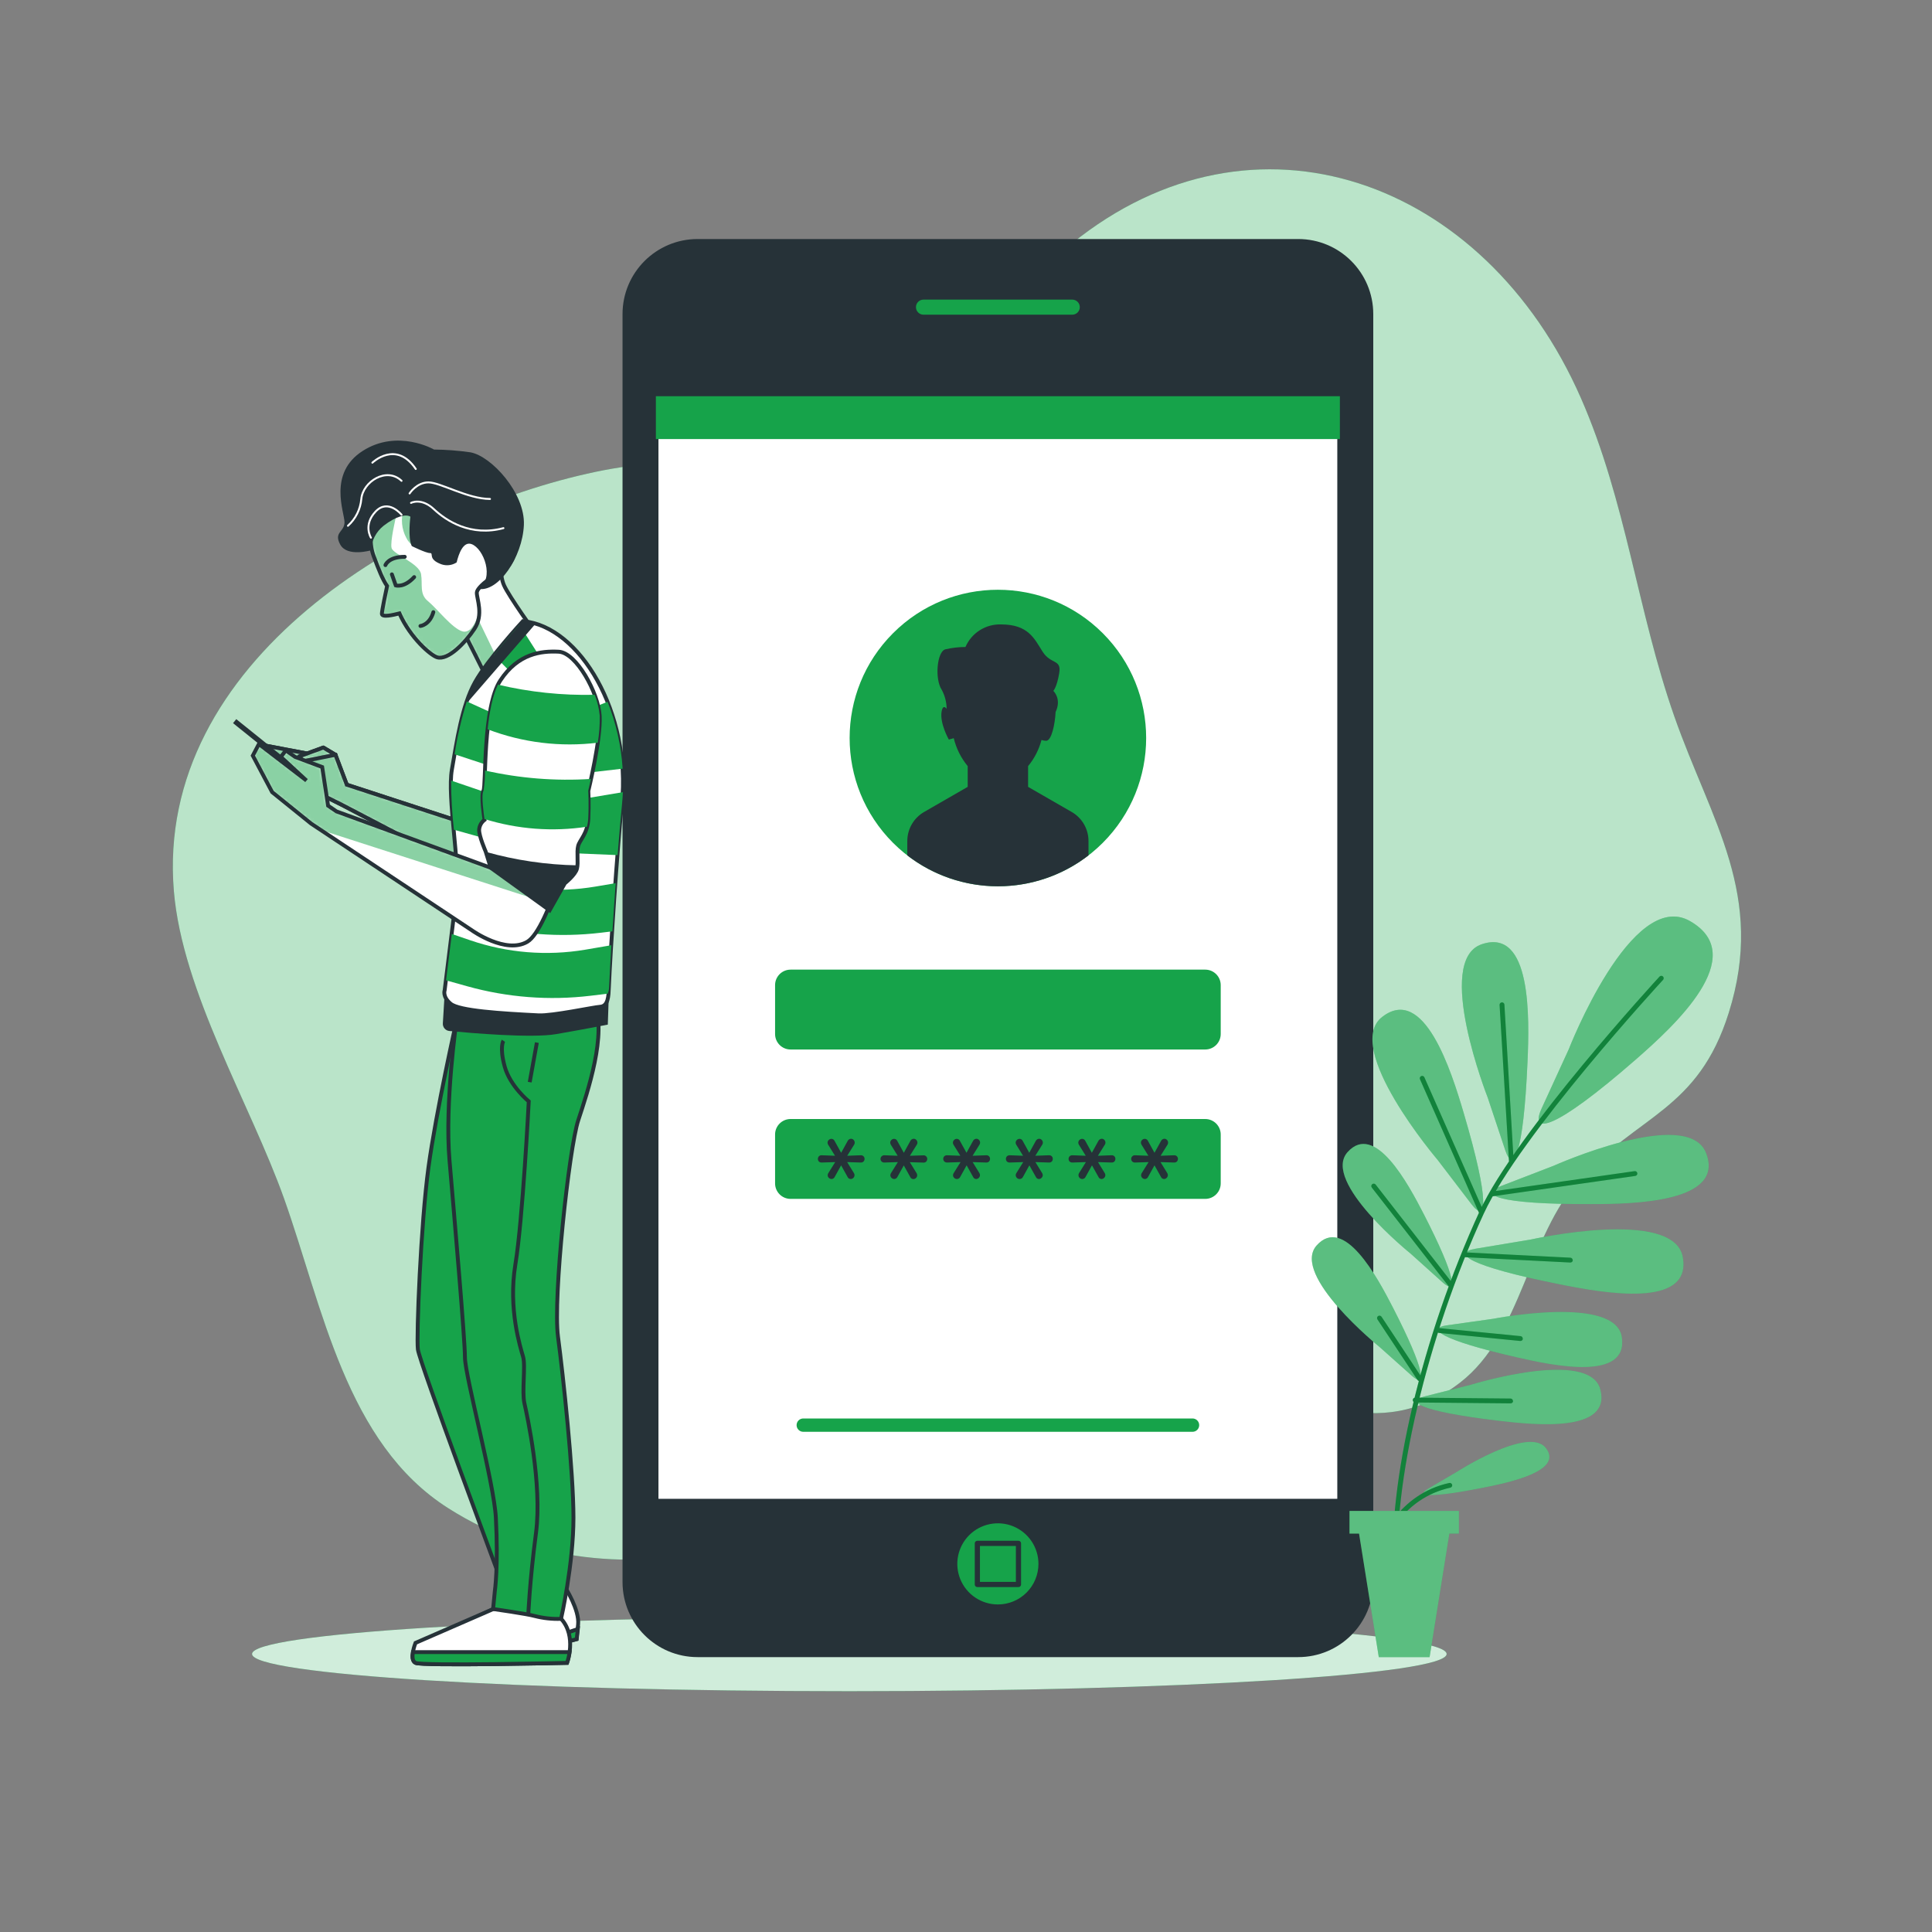 <svg width="500" height="500" viewBox="0 0 500 500" fill="none" xmlns="http://www.w3.org/2000/svg">
<rect x="0" y="0" width="500" height="500" fill="#808080" stroke="none"/>
<path d="M409.13 103C384.25 46.27 324.53 24.91 277.41 63C259.01 77.86 247.53 101.51 225 111C203.86 119.9 177.08 117.28 154.22 122.1C105.54 132.3 40 171 45 230.63C47.19 256.75 64.81 285.76 73.52 310.2C83.52 338.32 89.52 373.5 115.99 390.31C161.37 419.17 216.11 395.58 256.99 372.31C278.99 359.8 291.1 352.11 314.79 356.4C336.72 360.4 356.47 374.4 377.9 357.79C393.99 345.32 395.32 320.05 408.83 305.21C424.05 288.49 439.48 287.28 447.39 262.15C456.98 231.66 442.85 212.61 433.3 185.37C423.75 158.13 420.85 129.69 409.13 103Z" fill="#16A34A"/>
<g opacity="0.7">
<path d="M409.13 103C384.25 46.27 324.53 24.91 277.41 63C259.01 77.86 247.53 101.51 225 111C203.86 119.9 177.08 117.28 154.22 122.1C105.54 132.3 40 171 45 230.63C47.19 256.75 64.81 285.76 73.52 310.2C83.52 338.32 89.52 373.5 115.99 390.31C161.37 419.17 216.11 395.58 256.99 372.31C278.99 359.8 291.1 352.11 314.79 356.4C336.72 360.4 356.47 374.4 377.9 357.79C393.99 345.32 395.32 320.05 408.83 305.21C424.05 288.49 439.48 287.28 447.39 262.15C456.98 231.66 442.85 212.61 433.3 185.37C423.75 158.13 420.85 129.69 409.13 103Z" fill="white"/>
</g>
<path d="M219.81 437.68C305.182 437.68 374.39 433.368 374.39 428.05C374.39 422.731 305.182 418.42 219.81 418.42C134.438 418.42 65.23 422.731 65.23 428.05C65.23 433.368 134.438 437.68 219.81 437.68Z" fill="#16A34A"/>
<path opacity="0.8" d="M219.81 437.68C305.182 437.68 374.39 433.368 374.39 428.05C374.39 422.731 305.182 418.42 219.81 418.42C134.438 418.42 65.23 422.731 65.23 428.05C65.23 433.368 134.438 437.68 219.81 437.68Z" fill="white"/>
<path d="M335.97 61.86H180.54C169.809 61.86 161.11 70.559 161.11 81.29V409.43C161.11 420.161 169.809 428.86 180.54 428.86H335.97C346.701 428.86 355.4 420.161 355.4 409.43V81.29C355.4 70.559 346.701 61.86 335.97 61.86Z" fill="#263238"/>
<path d="M346.76 102.16H169.74V388.56H346.76V102.16Z" fill="white" stroke="#263238" stroke-width="1.337" stroke-miterlimit="10"/>
<path d="M285.386 218.132C300.371 203.147 300.371 178.853 285.386 163.868C270.402 148.884 246.108 148.884 231.123 163.868C216.139 178.853 216.139 203.147 231.123 218.132C246.107 233.116 270.402 233.116 285.386 218.132Z" fill="#16A34A"/>
<path d="M308.63 370.55H207.89C207.663 370.551 207.439 370.508 207.229 370.422C207.019 370.336 206.828 370.21 206.667 370.05C206.507 369.89 206.379 369.7 206.292 369.491C206.205 369.281 206.16 369.057 206.16 368.83C206.159 368.602 206.203 368.377 206.289 368.166C206.375 367.956 206.503 367.765 206.664 367.604C206.825 367.443 207.016 367.315 207.226 367.229C207.437 367.143 207.662 367.099 207.89 367.1H308.63C308.857 367.1 309.081 367.145 309.291 367.232C309.5 367.319 309.69 367.447 309.85 367.607C310.01 367.768 310.136 367.959 310.222 368.169C310.308 368.379 310.351 368.603 310.35 368.83C310.35 369.286 310.169 369.724 309.846 370.046C309.524 370.369 309.086 370.55 308.63 370.55Z" fill="#16A34A"/>
<path d="M311.91 250.94H204.6C202.385 250.94 200.59 252.735 200.59 254.95V267.6C200.59 269.815 202.385 271.61 204.6 271.61H311.91C314.125 271.61 315.92 269.815 315.92 267.6V254.95C315.92 252.735 314.125 250.94 311.91 250.94Z" fill="#16A34A"/>
<path d="M311.91 289.6H204.6C202.385 289.6 200.59 291.395 200.59 293.61V306.26C200.59 308.475 202.385 310.27 204.6 310.27H311.91C314.125 310.27 315.92 308.475 315.92 306.26V293.61C315.92 291.395 314.125 289.6 311.91 289.6Z" fill="#16A34A"/>
<path d="M277.36 210.14L266.07 203.64V198.27C267.705 196.292 268.889 193.982 269.54 191.5C269.929 191.638 270.338 191.709 270.75 191.71C272.15 191.71 273.04 187.37 273.19 184.27C274.82 180.82 272.6 178.8 272.6 178.8C272.6 178.8 273.52 177.88 274.13 174.19C274.74 170.5 271.98 172.04 269.83 168.66C267.68 165.28 266.14 161.6 259.08 161.6C257.135 161.536 255.215 162.059 253.571 163.1C251.926 164.142 250.633 165.654 249.86 167.44C248.103 167.446 246.352 167.651 244.64 168.05C242.48 168.66 241.87 175.73 243.71 178.5C244.534 180.014 244.973 181.707 244.99 183.43C244.5 182.83 243.99 182.67 243.71 184.03C243.1 187.1 245.56 191.4 245.56 191.4L246.83 191.04C247.47 193.692 248.704 196.165 250.44 198.27V203.64L239.15 210.14C237.832 210.901 236.736 211.996 235.975 213.314C235.213 214.632 234.811 216.128 234.81 217.65V221.37C241.525 226.557 249.77 229.371 258.255 229.371C266.74 229.371 274.985 226.557 281.7 221.37V217.65C281.701 216.127 281.3 214.631 280.538 213.312C279.776 211.994 278.68 210.9 277.36 210.14Z" fill="#263238"/>
<path d="M215.2 305.13C214.941 305.126 214.694 305.022 214.51 304.84C214.412 304.752 214.333 304.644 214.28 304.523C214.226 304.403 214.199 304.272 214.2 304.14C214.203 303.96 214.255 303.783 214.35 303.63L216.15 300.75L212.64 300.86C212.508 300.868 212.375 300.849 212.251 300.802C212.127 300.755 212.014 300.683 211.92 300.59C211.757 300.407 211.667 300.17 211.667 299.925C211.667 299.68 211.757 299.443 211.92 299.26C212.012 299.163 212.124 299.088 212.249 299.04C212.373 298.991 212.507 298.971 212.64 298.98L216.1 299.11L214.32 296.24C214.223 296.084 214.171 295.904 214.17 295.72C214.169 295.588 214.196 295.457 214.25 295.337C214.303 295.216 214.382 295.108 214.48 295.02C214.664 294.838 214.911 294.734 215.17 294.73C215.34 294.731 215.507 294.781 215.65 294.873C215.794 294.965 215.908 295.096 215.98 295.25L217.69 298.34L219.38 295.27C219.46 295.106 219.584 294.967 219.737 294.869C219.89 294.77 220.068 294.715 220.25 294.71C220.376 294.711 220.501 294.738 220.617 294.789C220.732 294.841 220.835 294.916 220.92 295.01C221.103 295.2 221.204 295.456 221.2 295.72C221.199 295.892 221.155 296.061 221.07 296.21L219.26 299.11L222.77 298.98C222.903 298.971 223.037 298.991 223.161 299.04C223.286 299.088 223.398 299.163 223.49 299.26C223.66 299.437 223.754 299.674 223.75 299.92C223.749 300.168 223.657 300.407 223.49 300.59C223.396 300.683 223.283 300.755 223.159 300.802C223.035 300.849 222.902 300.868 222.77 300.86L219.24 300.75L221 303.6C221.099 303.759 221.151 303.943 221.15 304.13C221.15 304.395 221.045 304.65 220.857 304.837C220.67 305.025 220.415 305.13 220.15 305.13C219.979 305.128 219.811 305.075 219.669 304.979C219.527 304.884 219.416 304.748 219.35 304.59L217.68 301.59L216.02 304.59C215.946 304.747 215.831 304.88 215.686 304.976C215.541 305.071 215.373 305.124 215.2 305.13Z" fill="#263238"/>
<path d="M231.42 305.13C231.161 305.126 230.914 305.022 230.73 304.84C230.632 304.752 230.553 304.644 230.5 304.523C230.446 304.403 230.419 304.272 230.42 304.14C230.423 303.96 230.475 303.783 230.57 303.63L232.37 300.75L228.87 300.86C228.736 300.866 228.603 300.845 228.478 300.799C228.352 300.753 228.237 300.682 228.14 300.59C228.007 300.453 227.919 300.279 227.886 300.091C227.854 299.904 227.878 299.71 227.957 299.536C228.036 299.363 228.165 299.217 228.328 299.118C228.491 299.018 228.68 298.97 228.87 298.98L232.32 299.11L230.54 296.24C230.443 296.084 230.391 295.904 230.39 295.72C230.389 295.588 230.416 295.457 230.47 295.337C230.523 295.216 230.602 295.108 230.7 295.02C230.884 294.838 231.131 294.734 231.39 294.73C231.56 294.731 231.727 294.781 231.87 294.873C232.014 294.965 232.128 295.096 232.2 295.25L233.91 298.34L235.6 295.27C235.68 295.106 235.804 294.967 235.957 294.869C236.11 294.77 236.288 294.715 236.47 294.71C236.597 294.709 236.722 294.736 236.837 294.788C236.953 294.839 237.056 294.915 237.14 295.01C237.233 295.103 237.306 295.214 237.356 295.336C237.406 295.458 237.431 295.588 237.43 295.72C237.426 295.893 237.378 296.061 237.29 296.21L235.48 299.11L239 299C239.132 298.991 239.264 299.012 239.387 299.06C239.509 299.108 239.62 299.184 239.71 299.28C239.88 299.457 239.974 299.694 239.97 299.94C239.969 300.188 239.877 300.427 239.71 300.61C239.618 300.703 239.507 300.775 239.384 300.822C239.262 300.868 239.131 300.888 239 300.88L235.46 300.77L237.22 303.62C237.319 303.779 237.371 303.963 237.37 304.15C237.37 304.415 237.265 304.67 237.077 304.857C236.89 305.045 236.635 305.15 236.37 305.15C236.199 305.148 236.031 305.095 235.889 304.999C235.747 304.904 235.636 304.768 235.57 304.61L233.9 301.61L232.24 304.61C232.164 304.763 232.047 304.892 231.902 304.984C231.758 305.076 231.591 305.126 231.42 305.13Z" fill="#263238"/>
<path d="M247.65 305.13C247.388 305.129 247.136 305.025 246.95 304.84C246.852 304.752 246.773 304.644 246.72 304.523C246.666 304.403 246.639 304.272 246.64 304.14C246.643 303.96 246.695 303.783 246.79 303.63L248.59 300.75L245.09 300.86C244.902 300.868 244.715 300.819 244.554 300.72C244.394 300.621 244.266 300.477 244.188 300.305C244.11 300.133 244.084 299.942 244.115 299.756C244.145 299.57 244.231 299.397 244.36 299.26C244.454 299.164 244.569 299.089 244.695 299.04C244.82 298.992 244.955 298.972 245.09 298.98L248.54 299.11L246.76 296.24C246.663 296.084 246.611 295.904 246.61 295.72C246.613 295.589 246.642 295.459 246.695 295.339C246.749 295.219 246.825 295.111 246.92 295.02C247.106 294.835 247.358 294.731 247.62 294.73C247.789 294.733 247.953 294.783 248.095 294.875C248.236 294.967 248.349 295.097 248.42 295.25L250.13 298.34L251.82 295.27C251.9 295.106 252.024 294.967 252.177 294.869C252.33 294.77 252.508 294.715 252.69 294.71C252.817 294.709 252.942 294.736 253.057 294.788C253.173 294.839 253.276 294.915 253.36 295.01C253.453 295.103 253.526 295.214 253.576 295.336C253.626 295.458 253.651 295.588 253.65 295.72C253.646 295.893 253.598 296.061 253.51 296.21L251.7 299.11L255.22 298.98C255.349 298.967 255.48 298.982 255.603 299.024C255.726 299.066 255.839 299.133 255.934 299.222C256.029 299.311 256.103 299.42 256.153 299.54C256.202 299.661 256.225 299.79 256.22 299.92C256.222 300.167 256.133 300.405 255.97 300.59C255.876 300.683 255.763 300.755 255.639 300.802C255.515 300.849 255.382 300.868 255.25 300.86L251.72 300.75L253.47 303.6C253.569 303.759 253.621 303.943 253.62 304.13C253.617 304.261 253.588 304.391 253.535 304.511C253.481 304.631 253.405 304.739 253.31 304.83C253.223 304.924 253.118 304.998 253.001 305.05C252.884 305.102 252.758 305.129 252.63 305.13C252.46 305.127 252.294 305.074 252.154 304.978C252.014 304.882 251.904 304.747 251.84 304.59L250.16 301.59L248.5 304.59C248.425 304.752 248.305 304.889 248.154 304.985C248.004 305.081 247.829 305.131 247.65 305.13Z" fill="#263238"/>
<path d="M263.87 305.13C263.608 305.129 263.356 305.025 263.17 304.84C262.982 304.655 262.874 304.404 262.87 304.14C262.867 303.96 262.915 303.783 263.01 303.63L264.81 300.75L261.31 300.86C261.176 300.866 261.043 300.845 260.918 300.799C260.792 300.753 260.677 300.682 260.58 300.59C260.417 300.407 260.327 300.17 260.327 299.925C260.327 299.68 260.417 299.443 260.58 299.26C260.677 299.167 260.791 299.094 260.917 299.046C261.042 298.998 261.176 298.975 261.31 298.98L264.77 299.11L263 296.24C262.903 296.084 262.851 295.904 262.85 295.72C262.853 295.589 262.882 295.459 262.935 295.339C262.989 295.219 263.065 295.111 263.16 295.02C263.346 294.835 263.598 294.731 263.86 294.73C264.03 294.731 264.197 294.781 264.34 294.873C264.484 294.965 264.598 295.096 264.67 295.25L266.37 298.34L268.06 295.27C268.14 295.106 268.264 294.967 268.417 294.869C268.57 294.77 268.748 294.715 268.93 294.71C269.057 294.709 269.182 294.736 269.297 294.788C269.413 294.839 269.516 294.915 269.6 295.01C269.693 295.103 269.766 295.214 269.816 295.336C269.866 295.458 269.891 295.588 269.89 295.72C269.886 295.893 269.838 296.061 269.75 296.21L267.94 299.11L271.46 298.98C271.589 298.967 271.72 298.982 271.843 299.024C271.966 299.066 272.079 299.133 272.174 299.222C272.269 299.311 272.343 299.42 272.393 299.54C272.442 299.661 272.465 299.79 272.46 299.92C272.462 300.167 272.373 300.405 272.21 300.59C272.116 300.683 272.003 300.755 271.879 300.802C271.755 300.849 271.622 300.868 271.49 300.86L267.96 300.75L269.71 303.6C269.809 303.759 269.861 303.943 269.86 304.13C269.861 304.262 269.834 304.393 269.78 304.513C269.727 304.634 269.648 304.742 269.55 304.83C269.463 304.924 269.358 304.998 269.241 305.05C269.124 305.102 268.998 305.129 268.87 305.13C268.7 305.127 268.534 305.074 268.394 304.978C268.254 304.882 268.144 304.747 268.08 304.59L266.4 301.59L264.74 304.59C264.664 304.755 264.541 304.895 264.386 304.991C264.231 305.086 264.052 305.135 263.87 305.13Z" fill="#263238"/>
<path d="M280.09 305.13C279.828 305.129 279.576 305.025 279.39 304.84C279.235 304.683 279.136 304.479 279.109 304.26C279.082 304.042 279.128 303.82 279.24 303.63L281.03 300.75L277.53 300.86C277.396 300.866 277.263 300.845 277.138 300.799C277.012 300.753 276.897 300.682 276.8 300.59C276.637 300.407 276.547 300.17 276.547 299.925C276.547 299.68 276.637 299.443 276.8 299.26C276.897 299.167 277.011 299.094 277.136 299.046C277.262 298.998 277.396 298.975 277.53 298.98L280.99 299.11L279.21 296.24C279.113 296.084 279.061 295.904 279.06 295.72C279.064 295.456 279.172 295.205 279.36 295.02C279.546 294.835 279.798 294.731 280.06 294.73C280.23 294.731 280.397 294.781 280.54 294.873C280.684 294.965 280.798 295.096 280.87 295.25L282.57 298.34L284.26 295.27C284.34 295.106 284.464 294.967 284.617 294.869C284.77 294.77 284.948 294.715 285.13 294.71C285.258 294.709 285.385 294.736 285.502 294.787C285.619 294.839 285.724 294.915 285.81 295.01C285.993 295.2 286.094 295.456 286.09 295.72C286.086 295.893 286.038 296.061 285.95 296.21L284.14 299.11L287.66 298.98C287.789 298.967 287.92 298.982 288.043 299.024C288.166 299.066 288.279 299.133 288.374 299.222C288.469 299.311 288.543 299.42 288.593 299.54C288.642 299.661 288.665 299.79 288.66 299.92C288.662 300.167 288.573 300.405 288.41 300.59C288.316 300.683 288.203 300.755 288.079 300.802C287.955 300.849 287.822 300.868 287.69 300.86L284.16 300.75L285.91 303.6C286.009 303.759 286.061 303.943 286.06 304.13C286.061 304.262 286.034 304.393 285.98 304.513C285.927 304.634 285.848 304.742 285.75 304.83C285.663 304.924 285.558 304.998 285.441 305.05C285.324 305.102 285.198 305.129 285.07 305.13C284.9 305.127 284.734 305.074 284.594 304.978C284.454 304.882 284.344 304.747 284.28 304.59L282.6 301.59L280.94 304.59C280.865 304.752 280.745 304.889 280.594 304.985C280.444 305.081 280.269 305.131 280.09 305.13Z" fill="#263238"/>
<path d="M296.31 305.13C296.051 305.126 295.804 305.022 295.62 304.84C295.522 304.752 295.443 304.644 295.39 304.523C295.336 304.403 295.309 304.272 295.31 304.14C295.313 303.96 295.365 303.783 295.46 303.63L297.25 300.75L293.75 300.86C293.621 300.87 293.492 300.853 293.37 300.81C293.248 300.767 293.137 300.699 293.043 300.61C292.949 300.522 292.874 300.415 292.824 300.296C292.773 300.177 292.748 300.049 292.75 299.92C292.749 299.798 292.773 299.676 292.819 299.563C292.866 299.45 292.934 299.347 293.02 299.26C293.112 299.163 293.224 299.088 293.349 299.04C293.473 298.991 293.607 298.971 293.74 298.98L297.2 299.11L295.42 296.24C295.323 296.084 295.271 295.904 295.27 295.72C295.274 295.456 295.382 295.205 295.57 295.02C295.756 294.835 296.008 294.731 296.27 294.73C296.44 294.731 296.607 294.781 296.75 294.873C296.894 294.965 297.008 295.096 297.08 295.25L298.78 298.34L300.48 295.27C300.559 295.108 300.681 294.97 300.833 294.871C300.984 294.773 301.159 294.717 301.34 294.71C301.468 294.709 301.595 294.736 301.712 294.787C301.829 294.839 301.934 294.915 302.02 295.01C302.203 295.2 302.304 295.456 302.3 295.72C302.299 295.892 302.255 296.061 302.17 296.21L300.36 299.11L303.87 298.98C304.003 298.971 304.137 298.991 304.261 299.04C304.386 299.088 304.498 299.163 304.59 299.26C304.76 299.437 304.854 299.674 304.85 299.92C304.849 300.168 304.757 300.407 304.59 300.59C304.496 300.683 304.383 300.755 304.259 300.802C304.135 300.849 304.002 300.868 303.87 300.86L300.34 300.75L302.09 303.6C302.189 303.759 302.241 303.943 302.24 304.13C302.236 304.394 302.128 304.645 301.94 304.83C301.758 305.016 301.51 305.124 301.25 305.13C301.08 305.127 300.914 305.074 300.774 304.978C300.634 304.882 300.524 304.747 300.46 304.59L298.78 301.59L297.12 304.59C297.048 304.746 296.934 304.879 296.791 304.974C296.648 305.07 296.482 305.124 296.31 305.13Z" fill="#263238"/>
<g style="mix-blend-mode:multiply">
<path d="M346.76 102.54H169.74V113.63H346.76V102.54Z" fill="#16A34A"/>
</g>
<path d="M277.5 82.11H239C238.305 82.11 237.639 81.834 237.147 81.343C236.656 80.851 236.38 80.185 236.38 79.49C236.38 78.795 236.656 78.129 237.147 77.637C237.639 77.146 238.305 76.87 239 76.87H277.5C278.195 76.87 278.861 77.146 279.353 77.637C279.844 78.129 280.12 78.795 280.12 79.49C280.12 80.185 279.844 80.851 279.353 81.343C278.861 81.834 278.195 82.11 277.5 82.11Z" fill="#16A34A" stroke="#263238" stroke-width="1.337" stroke-linecap="round" stroke-linejoin="round"/>
<path d="M268.75 404.74C268.752 402.662 268.138 400.631 266.985 398.903C265.832 397.174 264.192 395.827 262.273 395.031C260.354 394.235 258.242 394.026 256.204 394.431C254.166 394.836 252.294 395.836 250.825 397.305C249.356 398.774 248.356 400.646 247.951 402.684C247.546 404.722 247.755 406.834 248.551 408.753C249.347 410.672 250.694 412.312 252.423 413.465C254.151 414.618 256.182 415.232 258.26 415.23C261.041 415.227 263.708 414.121 265.675 412.155C267.641 410.188 268.747 407.521 268.75 404.74Z" fill="#16A34A"/>
<path d="M263.58 399.42H252.94V410.06H263.58V399.42Z" fill="#16A34A" stroke="#263238" stroke-width="1.337" stroke-linecap="round" stroke-linejoin="round"/>
<path d="M385 284C385 284 371.06 248.58 383.47 244.37C396.39 239.98 395.82 263.37 395.32 274.77C394.27 299.13 391.58 303.66 389.57 297.71L385 284ZM380.81 311.63C384.64 316.63 385.72 311.45 378.81 288.06C375.57 277.06 368.53 254.81 357.73 263.16C347.36 271.16 372.04 300.16 372.04 300.16L380.81 311.63ZM373.41 331.93C377.06 335.17 377.13 331.08 368.46 314.19C364.39 306.28 355.78 290.27 348.73 298.19C341.96 305.83 365.03 324.4 365.03 324.4L373.41 331.93ZM365.41 356.07C369.06 359.32 369.13 355.22 360.46 338.34C356.39 330.43 347.78 314.41 340.73 322.34C334 330 357 348.57 357 348.57L365.41 356.07ZM388.51 306.93C382.67 309.21 387.31 311.69 411.7 311.62C423.14 311.62 446.5 311.1 441.52 298.39C436.75 286.18 402.01 301.73 402.01 301.73L388.51 306.93ZM381.86 323.17C375.68 324.24 379.74 327.6 403.66 332.38C414.87 334.63 437.86 338.78 435.51 325.38C433.26 312.46 396.12 320.8 396.12 320.8L381.86 323.17ZM374.42 343C369.16 343.76 372.52 346.69 392.63 351.29C402.06 353.45 421.41 357.5 419.73 346.07C418.13 335.07 386.53 341.29 386.53 341.29L374.42 343ZM368.77 361.37C363.62 362.68 367.27 365.24 387.77 367.68C397.37 368.82 417.04 370.8 414.17 359.61C411.4 348.87 380.64 358.38 380.64 358.38L368.77 361.37ZM398.91 287C395.91 293.72 402.14 292.7 423.32 274.22C433.24 265.55 453.14 247.41 437.38 238.38C422.25 229.7 405.98 271.58 405.98 271.58L398.91 287ZM369.55 385.3C366.38 387.15 369.49 387.87 384.03 384.97C390.85 383.62 404.72 380.62 400.03 374.7C395.49 369 376.89 381 376.89 381L369.55 385.3Z" fill="#16A34A"/>
<path opacity="0.3" d="M385 284C385 284 371.06 248.58 383.47 244.37C396.39 239.98 395.82 263.37 395.32 274.77C394.27 299.13 391.58 303.66 389.57 297.71L385 284ZM380.81 311.63C384.64 316.63 385.72 311.45 378.81 288.06C375.57 277.06 368.53 254.81 357.73 263.16C347.36 271.16 372.04 300.16 372.04 300.16L380.81 311.63ZM373.41 331.93C377.06 335.17 377.13 331.08 368.46 314.19C364.39 306.28 355.78 290.27 348.73 298.19C341.96 305.83 365.03 324.4 365.03 324.4L373.41 331.93ZM365.41 356.07C369.06 359.32 369.13 355.22 360.46 338.34C356.39 330.43 347.78 314.41 340.73 322.34C334 330 357 348.57 357 348.57L365.41 356.07ZM388.51 306.93C382.67 309.21 387.31 311.69 411.7 311.62C423.14 311.62 446.5 311.1 441.52 298.39C436.75 286.18 402.01 301.73 402.01 301.73L388.51 306.93ZM381.86 323.17C375.68 324.24 379.74 327.6 403.66 332.38C414.87 334.63 437.86 338.78 435.51 325.38C433.26 312.46 396.12 320.8 396.12 320.8L381.86 323.17ZM374.42 343C369.16 343.76 372.52 346.69 392.63 351.29C402.06 353.45 421.41 357.5 419.73 346.07C418.13 335.07 386.53 341.29 386.53 341.29L374.42 343ZM368.77 361.37C363.62 362.68 367.27 365.24 387.77 367.68C397.37 368.82 417.04 370.8 414.17 359.61C411.4 348.87 380.64 358.38 380.64 358.38L368.77 361.37ZM398.91 287C395.91 293.72 402.14 292.7 423.32 274.22C433.24 265.55 453.14 247.41 437.38 238.38C422.25 229.7 405.98 271.58 405.98 271.58L398.91 287ZM369.55 385.3C366.38 387.15 369.49 387.87 384.03 384.97C390.85 383.62 404.72 380.62 400.03 374.7C395.49 369 376.89 381 376.89 381L369.55 385.3Z" fill="white"/>
<path d="M391.15 300.49L388.72 260.06ZM383.46 313.83L368.1 279.06ZM423.1 303.72L386.29 309ZM375.5 332.57L355.57 307ZM379 324.73L406.46 326.11ZM372.5 344.34L393.5 346.42ZM367.43 356.8L357 341.11ZM366.23 362.34L390.92 362.57ZM361.23 408.66C361.395 408.647 361.549 408.57 361.658 408.444C361.766 408.319 361.821 408.156 361.81 407.99C360.24 384.41 369.36 345.79 383.99 314.09C393.34 293.83 429.99 254.01 430.38 253.61C430.498 253.492 430.564 253.332 430.564 253.165C430.564 252.998 430.498 252.838 430.38 252.72C430.322 252.662 430.254 252.616 430.178 252.584C430.103 252.553 430.022 252.537 429.94 252.537C429.858 252.537 429.777 252.553 429.702 252.584C429.626 252.616 429.558 252.662 429.5 252.72C429.13 253.12 392.33 293.09 382.9 313.53C368 346 359 383.92 360.6 408.07C360.612 408.229 360.684 408.378 360.801 408.487C360.917 408.596 361.07 408.658 361.23 408.66ZM391.14 301.11C391.305 301.1 391.46 301.025 391.57 300.901C391.681 300.778 391.738 300.616 391.73 300.45L389.34 260C389.336 259.918 389.316 259.837 389.281 259.762C389.245 259.688 389.195 259.621 389.134 259.566C389.072 259.511 389.001 259.469 388.923 259.443C388.845 259.416 388.762 259.405 388.68 259.41C388.515 259.42 388.36 259.495 388.25 259.619C388.139 259.742 388.082 259.905 388.09 260.07L390.52 300.5C390.528 300.659 390.596 300.809 390.712 300.919C390.827 301.029 390.981 301.09 391.14 301.09V301.11ZM383.68 314.4C383.83 314.332 383.947 314.208 384.007 314.055C384.067 313.902 384.064 313.731 384 313.58L368.63 278.81C368.564 278.659 368.44 278.54 368.286 278.48C368.133 278.42 367.961 278.424 367.81 278.49C367.659 278.556 367.54 278.68 367.48 278.834C367.42 278.988 367.424 279.159 367.49 279.31L382.85 314.08C382.898 314.192 382.978 314.287 383.079 314.354C383.18 314.422 383.298 314.458 383.42 314.46C383.523 314.465 383.627 314.445 383.72 314.4H383.68ZM386.34 309.6L423.13 304.34C423.219 304.338 423.306 304.318 423.387 304.28C423.467 304.241 423.538 304.187 423.596 304.119C423.654 304.052 423.696 303.973 423.722 303.887C423.747 303.802 423.753 303.713 423.741 303.625C423.729 303.537 423.699 303.452 423.651 303.377C423.604 303.301 423.542 303.237 423.468 303.187C423.394 303.138 423.311 303.104 423.223 303.089C423.136 303.074 423.046 303.078 422.96 303.1L386.17 308.36C386.006 308.371 385.852 308.446 385.743 308.57C385.635 308.694 385.579 308.856 385.59 309.02C385.601 309.184 385.676 309.338 385.8 309.447C385.924 309.555 386.086 309.611 386.25 309.6H386.34ZM375.85 333.07C375.981 332.967 376.065 332.817 376.086 332.653C376.107 332.488 376.061 332.322 375.96 332.19L356.02 306.57C355.918 306.437 355.767 306.351 355.601 306.329C355.435 306.308 355.268 306.353 355.135 306.455C355.002 306.557 354.916 306.708 354.894 306.874C354.873 307.04 354.918 307.207 355.02 307.34L375 333C375.058 333.075 375.132 333.135 375.217 333.177C375.302 333.218 375.395 333.24 375.49 333.24C375.639 333.233 375.781 333.172 375.89 333.07H375.85ZM407.01 326.14C407.015 325.975 406.956 325.814 406.843 325.692C406.731 325.57 406.575 325.498 406.41 325.49L379 324.1C378.846 324.111 378.701 324.177 378.593 324.288C378.485 324.398 378.421 324.544 378.414 324.698C378.407 324.853 378.456 325.004 378.553 325.124C378.65 325.244 378.788 325.325 378.94 325.35L406.4 326.74C406.565 326.745 406.726 326.686 406.848 326.573C406.97 326.461 407.042 326.305 407.05 326.14H407.01ZM394.08 346.48C394.09 346.398 394.083 346.314 394.06 346.235C394.037 346.155 393.998 346.081 393.946 346.017C393.893 345.952 393.829 345.899 393.756 345.86C393.683 345.821 393.603 345.797 393.52 345.79L372.52 343.72C372.439 343.712 372.356 343.72 372.278 343.743C372.199 343.767 372.127 343.806 372.063 343.858C372 343.91 371.948 343.974 371.909 344.047C371.871 344.119 371.848 344.198 371.84 344.28C371.826 344.444 371.877 344.607 371.981 344.734C372.086 344.861 372.236 344.942 372.4 344.96L393.4 347.04H393.46C393.621 347.051 393.781 346.999 393.904 346.894C394.027 346.79 394.105 346.641 394.12 346.48H394.08ZM367.73 357.32C367.869 357.228 367.966 357.085 367.999 356.922C368.033 356.759 368.001 356.589 367.91 356.45L357.53 340.76C357.435 340.625 357.291 340.532 357.129 340.5C356.967 340.468 356.799 340.501 356.66 340.59C356.521 340.682 356.424 340.825 356.391 340.988C356.357 341.151 356.389 341.321 356.48 341.46L366.86 357.15C366.919 357.236 366.999 357.306 367.091 357.355C367.183 357.403 367.286 357.429 367.39 357.43C367.525 357.437 367.659 357.399 367.77 357.32H367.73ZM391.55 362.57C391.548 362.405 391.482 362.248 391.366 362.131C391.251 362.013 391.095 361.945 390.93 361.94L366.24 361.71C366.076 361.71 365.918 361.775 365.802 361.892C365.685 362.008 365.62 362.166 365.62 362.33C365.617 362.413 365.631 362.495 365.661 362.572C365.692 362.649 365.737 362.719 365.795 362.778C365.853 362.837 365.922 362.883 365.999 362.915C366.075 362.946 366.157 362.961 366.24 362.96L390.93 363.19C391.014 363.194 391.099 363.181 391.178 363.152C391.257 363.123 391.33 363.078 391.391 363.02C391.453 362.962 391.502 362.892 391.536 362.815C391.571 362.738 391.589 362.654 391.59 362.57H391.55ZM358.42 399.49C358.47 399.38 362.68 387.78 375.34 385.01C375.503 384.974 375.645 384.875 375.735 384.734C375.825 384.594 375.856 384.423 375.82 384.26C375.78 384.1 375.679 383.962 375.539 383.874C375.4 383.787 375.232 383.757 375.07 383.79C361.72 386.71 357.29 398.96 357.24 399.08C357.189 399.238 357.2 399.41 357.273 399.559C357.346 399.708 357.474 399.823 357.63 399.88H357.83C357.963 399.891 358.096 399.86 358.21 399.789C358.323 399.719 358.411 399.614 358.46 399.49H358.42ZM361.23 408.66C361.395 408.647 361.549 408.57 361.658 408.444C361.766 408.319 361.821 408.156 361.81 407.99C360.24 384.41 369.36 345.79 383.99 314.09C393.34 293.83 429.99 254.01 430.38 253.61C430.498 253.492 430.564 253.332 430.564 253.165C430.564 252.998 430.498 252.838 430.38 252.72C430.322 252.662 430.254 252.616 430.178 252.584C430.103 252.553 430.022 252.537 429.94 252.537C429.858 252.537 429.777 252.553 429.702 252.584C429.626 252.616 429.558 252.662 429.5 252.72C429.13 253.12 392.33 293.09 382.9 313.53C368 346 359 383.92 360.6 408.07C360.612 408.229 360.684 408.378 360.801 408.487C360.917 408.596 361.07 408.658 361.23 408.66ZM391.14 301.11C391.305 301.1 391.46 301.025 391.57 300.901C391.681 300.778 391.738 300.616 391.73 300.45L389.34 260C389.336 259.918 389.316 259.837 389.281 259.762C389.245 259.688 389.195 259.621 389.134 259.566C389.072 259.511 389.001 259.469 388.923 259.443C388.845 259.416 388.762 259.405 388.68 259.41C388.515 259.42 388.36 259.495 388.25 259.619C388.139 259.742 388.082 259.905 388.09 260.07L390.52 300.5C390.528 300.659 390.596 300.809 390.712 300.919C390.827 301.029 390.981 301.09 391.14 301.09V301.11ZM383.68 314.4C383.83 314.332 383.947 314.208 384.007 314.055C384.067 313.902 384.064 313.731 384 313.58L368.63 278.81C368.564 278.659 368.44 278.54 368.286 278.48C368.133 278.42 367.961 278.424 367.81 278.49C367.659 278.556 367.54 278.68 367.48 278.834C367.42 278.988 367.424 279.159 367.49 279.31L382.85 314.08C382.898 314.192 382.978 314.287 383.079 314.354C383.18 314.422 383.298 314.458 383.42 314.46C383.523 314.465 383.627 314.445 383.72 314.4H383.68ZM386.34 309.6L423.13 304.34C423.219 304.338 423.306 304.318 423.387 304.28C423.467 304.241 423.538 304.187 423.596 304.119C423.654 304.052 423.696 303.973 423.722 303.887C423.747 303.802 423.753 303.713 423.741 303.625C423.729 303.537 423.699 303.452 423.651 303.377C423.604 303.301 423.542 303.237 423.468 303.187C423.394 303.138 423.311 303.104 423.223 303.089C423.136 303.074 423.046 303.078 422.96 303.1L386.17 308.36C386.006 308.371 385.852 308.446 385.743 308.57C385.635 308.694 385.579 308.856 385.59 309.02C385.601 309.184 385.676 309.338 385.8 309.447C385.924 309.555 386.086 309.611 386.25 309.6H386.34ZM375.85 333.07C375.981 332.967 376.065 332.817 376.086 332.653C376.107 332.488 376.061 332.322 375.96 332.19L356.02 306.57C355.969 306.504 355.906 306.449 355.835 306.408C355.763 306.367 355.684 306.34 355.601 306.329C355.519 306.319 355.436 306.324 355.356 306.346C355.276 306.367 355.201 306.404 355.135 306.455C355.069 306.506 355.014 306.569 354.973 306.64C354.932 306.712 354.905 306.792 354.894 306.874C354.884 306.956 354.889 307.039 354.911 307.119C354.932 307.199 354.969 307.274 355.02 307.34L375 333C375.058 333.075 375.132 333.135 375.217 333.177C375.302 333.218 375.395 333.24 375.49 333.24C375.639 333.233 375.781 333.172 375.89 333.07H375.85ZM407.01 326.14C407.015 325.975 406.956 325.814 406.843 325.692C406.731 325.57 406.575 325.498 406.41 325.49L379 324.1C378.846 324.111 378.701 324.177 378.593 324.288C378.485 324.398 378.421 324.544 378.414 324.698C378.407 324.853 378.456 325.004 378.553 325.124C378.65 325.244 378.788 325.325 378.94 325.35L406.4 326.74C406.565 326.745 406.726 326.686 406.848 326.573C406.97 326.461 407.042 326.305 407.05 326.14H407.01ZM394.08 346.48C394.09 346.398 394.083 346.314 394.06 346.235C394.037 346.155 393.998 346.081 393.946 346.017C393.893 345.952 393.829 345.899 393.756 345.86C393.683 345.821 393.603 345.797 393.52 345.79L372.52 343.72C372.439 343.712 372.356 343.72 372.278 343.743C372.199 343.767 372.127 343.806 372.063 343.858C372 343.91 371.948 343.974 371.909 344.047C371.871 344.119 371.848 344.198 371.84 344.28C371.826 344.444 371.877 344.607 371.981 344.734C372.086 344.861 372.236 344.942 372.4 344.96L393.4 347.04H393.46C393.621 347.051 393.781 346.999 393.904 346.894C394.027 346.79 394.105 346.641 394.12 346.48H394.08ZM367.73 357.32C367.869 357.228 367.966 357.085 367.999 356.922C368.033 356.759 368.001 356.589 367.91 356.45L357.53 340.76C357.435 340.625 357.291 340.532 357.129 340.5C356.967 340.468 356.799 340.501 356.66 340.59C356.521 340.682 356.424 340.825 356.391 340.988C356.357 341.151 356.389 341.321 356.48 341.46L366.86 357.15C366.919 357.236 366.999 357.306 367.091 357.355C367.183 357.403 367.286 357.429 367.39 357.43C367.525 357.437 367.659 357.399 367.77 357.32H367.73ZM391.55 362.57C391.548 362.405 391.482 362.248 391.366 362.131C391.251 362.013 391.095 361.945 390.93 361.94L366.24 361.71C366.076 361.71 365.918 361.775 365.802 361.892C365.685 362.008 365.62 362.166 365.62 362.33C365.617 362.413 365.631 362.495 365.661 362.572C365.692 362.649 365.737 362.719 365.795 362.778C365.853 362.837 365.922 362.883 365.999 362.915C366.075 362.946 366.157 362.961 366.24 362.96L390.93 363.19C391.014 363.194 391.099 363.181 391.178 363.152C391.257 363.123 391.33 363.078 391.391 363.02C391.453 362.962 391.502 362.892 391.536 362.815C391.571 362.738 391.589 362.654 391.59 362.57H391.55ZM358.42 399.49C358.47 399.38 362.68 387.78 375.34 385.01C375.503 384.974 375.645 384.875 375.735 384.734C375.825 384.594 375.856 384.423 375.82 384.26C375.78 384.1 375.679 383.962 375.539 383.874C375.4 383.787 375.232 383.757 375.07 383.79C361.72 386.71 357.29 398.96 357.24 399.08C357.189 399.238 357.2 399.41 357.273 399.559C357.346 399.708 357.474 399.823 357.63 399.88H357.83C357.963 399.891 358.096 399.86 358.21 399.789C358.323 399.719 358.411 399.614 358.46 399.49H358.42Z" fill="#16A34A"/>
<path opacity="0.2" d="M391.15 300.49L388.72 260.06ZM383.46 313.83L368.1 279.06ZM423.1 303.72L386.29 309ZM375.5 332.57L355.57 307ZM379 324.73L406.46 326.11ZM372.5 344.34L393.5 346.42ZM367.43 356.8L357 341.11ZM366.23 362.34L390.92 362.57ZM361.23 408.66C361.395 408.647 361.549 408.57 361.658 408.444C361.766 408.319 361.821 408.156 361.81 407.99C360.24 384.41 369.36 345.79 383.99 314.09C393.34 293.83 429.99 254.01 430.38 253.61C430.498 253.492 430.564 253.332 430.564 253.165C430.564 252.998 430.498 252.838 430.38 252.72C430.322 252.662 430.254 252.616 430.178 252.584C430.103 252.553 430.022 252.537 429.94 252.537C429.858 252.537 429.777 252.553 429.702 252.584C429.626 252.616 429.558 252.662 429.5 252.72C429.13 253.12 392.33 293.09 382.9 313.53C368 346 359 383.92 360.6 408.07C360.612 408.229 360.684 408.378 360.801 408.487C360.917 408.596 361.07 408.658 361.23 408.66ZM391.14 301.11C391.305 301.1 391.46 301.025 391.57 300.901C391.681 300.778 391.738 300.616 391.73 300.45L389.34 260C389.336 259.918 389.316 259.837 389.281 259.762C389.245 259.688 389.195 259.621 389.134 259.566C389.072 259.511 389.001 259.469 388.923 259.443C388.845 259.416 388.762 259.405 388.68 259.41C388.515 259.42 388.36 259.495 388.25 259.619C388.139 259.742 388.082 259.905 388.09 260.07L390.52 300.5C390.528 300.659 390.596 300.809 390.712 300.919C390.827 301.029 390.981 301.09 391.14 301.09V301.11ZM383.68 314.4C383.83 314.332 383.947 314.208 384.007 314.055C384.067 313.902 384.064 313.731 384 313.58L368.63 278.81C368.564 278.659 368.44 278.54 368.286 278.48C368.133 278.42 367.961 278.424 367.81 278.49C367.659 278.556 367.54 278.68 367.48 278.834C367.42 278.988 367.424 279.159 367.49 279.31L382.85 314.08C382.898 314.192 382.978 314.287 383.079 314.354C383.18 314.422 383.298 314.458 383.42 314.46C383.523 314.465 383.627 314.445 383.72 314.4H383.68ZM386.34 309.6L423.13 304.34C423.219 304.338 423.306 304.318 423.387 304.28C423.467 304.241 423.538 304.187 423.596 304.119C423.654 304.052 423.696 303.973 423.722 303.887C423.747 303.802 423.753 303.713 423.741 303.625C423.729 303.537 423.699 303.452 423.651 303.377C423.604 303.301 423.542 303.237 423.468 303.187C423.394 303.138 423.311 303.104 423.223 303.089C423.136 303.074 423.046 303.078 422.96 303.1L386.17 308.36C386.006 308.371 385.852 308.446 385.743 308.57C385.635 308.694 385.579 308.856 385.59 309.02C385.601 309.184 385.676 309.338 385.8 309.447C385.924 309.555 386.086 309.611 386.25 309.6H386.34ZM375.85 333.07C375.981 332.967 376.065 332.817 376.086 332.653C376.107 332.488 376.061 332.322 375.96 332.19L356.02 306.57C355.918 306.437 355.767 306.351 355.601 306.329C355.435 306.308 355.268 306.353 355.135 306.455C355.002 306.557 354.916 306.708 354.894 306.874C354.873 307.04 354.918 307.207 355.02 307.34L375 333C375.058 333.075 375.132 333.135 375.217 333.177C375.302 333.218 375.395 333.24 375.49 333.24C375.639 333.233 375.781 333.172 375.89 333.07H375.85ZM407.01 326.14C407.015 325.975 406.956 325.814 406.843 325.692C406.731 325.57 406.575 325.498 406.41 325.49L379 324.1C378.846 324.111 378.701 324.177 378.593 324.288C378.485 324.398 378.421 324.544 378.414 324.698C378.407 324.853 378.456 325.004 378.553 325.124C378.65 325.244 378.788 325.325 378.94 325.35L406.4 326.74C406.565 326.745 406.726 326.686 406.848 326.573C406.97 326.461 407.042 326.305 407.05 326.14H407.01ZM394.08 346.48C394.09 346.398 394.083 346.314 394.06 346.235C394.037 346.155 393.998 346.081 393.946 346.017C393.893 345.952 393.829 345.899 393.756 345.86C393.683 345.821 393.603 345.797 393.52 345.79L372.52 343.72C372.439 343.712 372.356 343.72 372.278 343.743C372.199 343.767 372.127 343.806 372.063 343.858C372 343.91 371.948 343.974 371.909 344.047C371.871 344.119 371.848 344.198 371.84 344.28C371.826 344.444 371.877 344.607 371.981 344.734C372.086 344.861 372.236 344.942 372.4 344.96L393.4 347.04H393.46C393.621 347.051 393.781 346.999 393.904 346.894C394.027 346.79 394.105 346.641 394.12 346.48H394.08ZM367.73 357.32C367.869 357.228 367.966 357.085 367.999 356.922C368.033 356.759 368.001 356.589 367.91 356.45L357.53 340.76C357.435 340.625 357.291 340.532 357.129 340.5C356.967 340.468 356.799 340.501 356.66 340.59C356.521 340.682 356.424 340.825 356.391 340.988C356.357 341.151 356.389 341.321 356.48 341.46L366.86 357.15C366.919 357.236 366.999 357.306 367.091 357.355C367.183 357.403 367.286 357.429 367.39 357.43C367.525 357.437 367.659 357.399 367.77 357.32H367.73ZM391.55 362.57C391.548 362.405 391.482 362.248 391.366 362.131C391.251 362.013 391.095 361.945 390.93 361.94L366.24 361.71C366.076 361.71 365.918 361.775 365.802 361.892C365.685 362.008 365.62 362.166 365.62 362.33C365.617 362.413 365.631 362.495 365.661 362.572C365.692 362.649 365.737 362.719 365.795 362.778C365.853 362.837 365.922 362.883 365.999 362.915C366.075 362.946 366.157 362.961 366.24 362.96L390.93 363.19C391.014 363.194 391.099 363.181 391.178 363.152C391.257 363.123 391.33 363.078 391.391 363.02C391.453 362.962 391.502 362.892 391.536 362.815C391.571 362.738 391.589 362.654 391.59 362.57H391.55ZM358.42 399.49C358.47 399.38 362.68 387.78 375.34 385.01C375.503 384.974 375.645 384.875 375.735 384.734C375.825 384.594 375.856 384.423 375.82 384.26C375.78 384.1 375.679 383.962 375.539 383.874C375.4 383.787 375.232 383.757 375.07 383.79C361.72 386.71 357.29 398.96 357.24 399.08C357.189 399.238 357.2 399.41 357.273 399.559C357.346 399.708 357.474 399.823 357.63 399.88H357.83C357.963 399.891 358.096 399.86 358.21 399.789C358.323 399.719 358.411 399.614 358.46 399.49H358.42ZM361.23 408.66C361.395 408.647 361.549 408.57 361.658 408.444C361.766 408.319 361.821 408.156 361.81 407.99C360.24 384.41 369.36 345.79 383.99 314.09C393.34 293.83 429.99 254.01 430.38 253.61C430.498 253.492 430.564 253.332 430.564 253.165C430.564 252.998 430.498 252.838 430.38 252.72C430.322 252.662 430.254 252.616 430.178 252.584C430.103 252.553 430.022 252.537 429.94 252.537C429.858 252.537 429.777 252.553 429.702 252.584C429.626 252.616 429.558 252.662 429.5 252.72C429.13 253.12 392.33 293.09 382.9 313.53C368 346 359 383.92 360.6 408.07C360.612 408.229 360.684 408.378 360.801 408.487C360.917 408.596 361.07 408.658 361.23 408.66ZM391.14 301.11C391.305 301.1 391.46 301.025 391.57 300.901C391.681 300.778 391.738 300.616 391.73 300.45L389.34 260C389.336 259.918 389.316 259.837 389.281 259.762C389.245 259.688 389.195 259.621 389.134 259.566C389.072 259.511 389.001 259.469 388.923 259.443C388.845 259.416 388.762 259.405 388.68 259.41C388.515 259.42 388.36 259.495 388.25 259.619C388.139 259.742 388.082 259.905 388.09 260.07L390.52 300.5C390.528 300.659 390.596 300.809 390.712 300.919C390.827 301.029 390.981 301.09 391.14 301.09V301.11ZM383.68 314.4C383.83 314.332 383.947 314.208 384.007 314.055C384.067 313.902 384.064 313.731 384 313.58L368.63 278.81C368.564 278.659 368.44 278.54 368.286 278.48C368.133 278.42 367.961 278.424 367.81 278.49C367.659 278.556 367.54 278.68 367.48 278.834C367.42 278.988 367.424 279.159 367.49 279.31L382.85 314.08C382.898 314.192 382.978 314.287 383.079 314.354C383.18 314.422 383.298 314.458 383.42 314.46C383.523 314.465 383.627 314.445 383.72 314.4H383.68ZM386.34 309.6L423.13 304.34C423.219 304.338 423.306 304.318 423.387 304.28C423.467 304.241 423.538 304.187 423.596 304.119C423.654 304.052 423.696 303.973 423.722 303.887C423.747 303.802 423.753 303.713 423.741 303.625C423.729 303.537 423.699 303.452 423.651 303.377C423.604 303.301 423.542 303.237 423.468 303.187C423.394 303.138 423.311 303.104 423.223 303.089C423.136 303.074 423.046 303.078 422.96 303.1L386.17 308.36C386.006 308.371 385.852 308.446 385.743 308.57C385.635 308.694 385.579 308.856 385.59 309.02C385.601 309.184 385.676 309.338 385.8 309.447C385.924 309.555 386.086 309.611 386.25 309.6H386.34ZM375.85 333.07C375.981 332.967 376.065 332.817 376.086 332.653C376.107 332.488 376.061 332.322 375.96 332.19L356.02 306.57C355.969 306.504 355.906 306.449 355.835 306.408C355.763 306.367 355.684 306.34 355.601 306.329C355.519 306.319 355.436 306.324 355.356 306.346C355.276 306.367 355.201 306.404 355.135 306.455C355.069 306.506 355.014 306.569 354.973 306.64C354.932 306.712 354.905 306.792 354.894 306.874C354.884 306.956 354.889 307.039 354.911 307.119C354.932 307.199 354.969 307.274 355.02 307.34L375 333C375.058 333.075 375.132 333.135 375.217 333.177C375.302 333.218 375.395 333.24 375.49 333.24C375.639 333.233 375.781 333.172 375.89 333.07H375.85ZM407.01 326.14C407.015 325.975 406.956 325.814 406.843 325.692C406.731 325.57 406.575 325.498 406.41 325.49L379 324.1C378.846 324.111 378.701 324.177 378.593 324.288C378.485 324.398 378.421 324.544 378.414 324.698C378.407 324.853 378.456 325.004 378.553 325.124C378.65 325.244 378.788 325.325 378.94 325.35L406.4 326.74C406.565 326.745 406.726 326.686 406.848 326.573C406.97 326.461 407.042 326.305 407.05 326.14H407.01ZM394.08 346.48C394.09 346.398 394.083 346.314 394.06 346.235C394.037 346.155 393.998 346.081 393.946 346.017C393.893 345.952 393.829 345.899 393.756 345.86C393.683 345.821 393.603 345.797 393.52 345.79L372.52 343.72C372.439 343.712 372.356 343.72 372.278 343.743C372.199 343.767 372.127 343.806 372.063 343.858C372 343.91 371.948 343.974 371.909 344.047C371.871 344.119 371.848 344.198 371.84 344.28C371.826 344.444 371.877 344.607 371.981 344.734C372.086 344.861 372.236 344.942 372.4 344.96L393.4 347.04H393.46C393.621 347.051 393.781 346.999 393.904 346.894C394.027 346.79 394.105 346.641 394.12 346.48H394.08ZM367.73 357.32C367.869 357.228 367.966 357.085 367.999 356.922C368.033 356.759 368.001 356.589 367.91 356.45L357.53 340.76C357.435 340.625 357.291 340.532 357.129 340.5C356.967 340.468 356.799 340.501 356.66 340.59C356.521 340.682 356.424 340.825 356.391 340.988C356.357 341.151 356.389 341.321 356.48 341.46L366.86 357.15C366.919 357.236 366.999 357.306 367.091 357.355C367.183 357.403 367.286 357.429 367.39 357.43C367.525 357.437 367.659 357.399 367.77 357.32H367.73ZM391.55 362.57C391.548 362.405 391.482 362.248 391.366 362.131C391.251 362.013 391.095 361.945 390.93 361.94L366.24 361.71C366.076 361.71 365.918 361.775 365.802 361.892C365.685 362.008 365.62 362.166 365.62 362.33C365.617 362.413 365.631 362.495 365.661 362.572C365.692 362.649 365.737 362.719 365.795 362.778C365.853 362.837 365.922 362.883 365.999 362.915C366.075 362.946 366.157 362.961 366.24 362.96L390.93 363.19C391.014 363.194 391.099 363.181 391.178 363.152C391.257 363.123 391.33 363.078 391.391 363.02C391.453 362.962 391.502 362.892 391.536 362.815C391.571 362.738 391.589 362.654 391.59 362.57H391.55ZM358.42 399.49C358.47 399.38 362.68 387.78 375.34 385.01C375.503 384.974 375.645 384.875 375.735 384.734C375.825 384.594 375.856 384.423 375.82 384.26C375.78 384.1 375.679 383.962 375.539 383.874C375.4 383.787 375.232 383.757 375.07 383.79C361.72 386.71 357.29 398.96 357.24 399.08C357.189 399.238 357.2 399.41 357.273 399.559C357.346 399.708 357.474 399.823 357.63 399.88H357.83C357.963 399.891 358.096 399.86 358.21 399.789C358.323 399.719 358.411 399.614 358.46 399.49H358.42Z" fill="black"/>
<path d="M377.56 391.03H349.25V396.89H351.72L356.83 428.86H369.98L375.09 396.89H377.56V391.03Z" fill="#16A34A"/>
<path opacity="0.3" d="M377.56 391.03H349.25V396.89H351.72L356.83 428.86H369.98L375.09 396.89H377.56V391.03Z" fill="white"/>
<path d="M122.68 213.83L89.75 203.08L86.82 195.34L80.13 195.13L67.99 192.83L69.45 195.34L84.73 206.43L88.5 208.31L122.94 226.3L122.68 213.83Z" fill="white" stroke="#263238" stroke-width="1.004" stroke-miterlimit="10"/>
<path d="M86.82 195.34L83.68 193.46L77.41 195.76L78.45 197.01L86.82 195.34Z" fill="white" stroke="#263238" stroke-width="1.004" stroke-linejoin="round"/>
<path d="M122.68 213.83L89.75 203.08L86.82 195.34L80.13 195.13L67.99 192.83L69.45 195.34L84.73 206.43L88.5 208.31L122.94 226.3L122.68 213.83Z" fill="white"/>
<mask id="mask0_9_2" style="mask-type:luminance" maskUnits="userSpaceOnUse" x="67" y="192" width="56" height="35">
<path d="M122.68 213.83L89.75 203.08L86.82 195.34L80.13 195.13L67.99 192.83L69.45 195.34L84.73 206.43L88.5 208.31L122.94 226.3L122.68 213.83Z" fill="white"/>
</mask>
<g mask="url(#mask0_9_2)">
<path opacity="0.5" d="M122.68 213.83L89.75 203.08L86.82 195.34L80.13 195.13L67.99 192.83L69.45 195.34L84.73 206.43L88.5 208.31L122.94 226.3L122.68 213.83Z" fill="#16A34A" stroke="#263238" stroke-width="1.004" stroke-miterlimit="10"/>
</g>
<path d="M122.68 213.83L89.75 203.08L86.82 195.34L80.13 195.13L67.99 192.83L69.45 195.34L84.73 206.43L88.5 208.31L122.94 226.3L122.68 213.83Z" stroke="#263238" stroke-width="1.004" stroke-miterlimit="10"/>
<path d="M86.82 195.34L83.68 193.46L77.41 195.76L78.45 197.01L86.82 195.34Z" fill="white"/>
<mask id="mask1_9_2" style="mask-type:luminance" maskUnits="userSpaceOnUse" x="77" y="193" width="10" height="5">
<path d="M86.82 195.34L83.68 193.46L77.41 195.76L78.45 197.01L86.82 195.34Z" fill="white"/>
</mask>
<g mask="url(#mask1_9_2)">
<path opacity="0.5" d="M86.82 195.34L83.68 193.46L77.41 195.76L78.45 197.01L86.82 195.34Z" fill="#16A34A" stroke="#263238" stroke-width="1.004" stroke-linejoin="round"/>
</g>
<path d="M86.82 195.34L83.68 193.46L77.41 195.76L78.45 197.01L86.82 195.34Z" stroke="#263238" stroke-width="1.004" stroke-linejoin="round"/>
<path d="M129.67 144.06C129.67 144.06 129.16 148.56 130.43 151.45C131.7 154.34 138.75 164.13 138.75 164.13L125.59 174.68C125.59 174.68 120.13 163.68 119.09 161.9C118.05 160.12 116.8 152.46 120.19 146.97C123.58 141.48 128.46 140 129.67 144.06Z" fill="white"/>
<mask id="mask2_9_2" style="mask-type:luminance" maskUnits="userSpaceOnUse" x="117" y="141" width="22" height="34">
<path d="M129.67 144.06C129.67 144.06 129.16 148.56 130.43 151.45C131.7 154.34 138.75 164.13 138.75 164.13L125.59 174.68C125.59 174.68 120.13 163.68 119.09 161.9C118.05 160.12 116.8 152.46 120.19 146.97C123.58 141.48 128.46 140 129.67 144.06Z" fill="white"/>
</mask>
<g mask="url(#mask2_9_2)">
<g style="mix-blend-mode:multiply" opacity="0.5">
<path d="M122.91 158.52L128.62 170.36L125.58 174.69L119.84 164.44L122.91 158.52Z" fill="#16A34A"/>
</g>
</g>
<path d="M129.67 144.06C129.67 144.06 129.16 148.56 130.43 151.45C131.7 154.34 138.75 164.13 138.75 164.13L125.59 174.68C125.59 174.68 120.13 163.68 119.09 161.9C118.05 160.12 116.8 152.46 120.19 146.97C123.58 141.48 128.46 140 129.67 144.06Z" stroke="#263238" stroke-width="1.004" stroke-miterlimit="10"/>
<path d="M133.75 135.82C132.94 130.82 127.21 120.65 118.12 121.04C112.22 121.3 109.46 122.49 106.9 123.94C104.813 125.169 102.868 126.625 101.1 128.28C96.66 133.61 95.1 135.07 95.96 139.15C95.889 140.777 96.144 142.402 96.71 143.93C98.07 147.56 99 149.93 100.18 151.66C99.82 153.35 98.88 157.81 98.83 158.83C98.78 159.85 101.83 159.14 103.37 158.75C106.23 165.15 111.47 169.59 113.1 170.1C115.94 170.99 120.43 166.32 122.81 162.7C125.19 159.08 123.39 155.01 123.4 153.39C123.41 151.77 128.75 148.21 130.73 147.08C132.71 145.95 134.55 140.81 133.75 135.82Z" fill="white"/>
<mask id="mask3_9_2" style="mask-type:luminance" maskUnits="userSpaceOnUse" x="95" y="121" width="39" height="50">
<path d="M133.75 135.82C132.94 130.82 127.21 120.65 118.12 121.04C112.22 121.3 109.46 122.49 106.9 123.94C104.813 125.169 102.868 126.625 101.1 128.28C96.66 133.61 95.1 135.07 95.96 139.15C95.889 140.777 96.144 142.402 96.71 143.93C98.07 147.56 99 149.93 100.18 151.66C99.82 153.35 98.88 157.81 98.83 158.83C98.78 159.85 101.83 159.14 103.37 158.75C106.23 165.15 111.47 169.59 113.1 170.1C115.94 170.99 120.43 166.32 122.81 162.7C125.19 159.08 123.39 155.01 123.4 153.39C123.41 151.77 128.75 148.21 130.73 147.08C132.71 145.95 134.55 140.81 133.75 135.82Z" fill="white"/>
</mask>
<g mask="url(#mask3_9_2)">
<g style="mix-blend-mode:multiply" opacity="0.5">
<path d="M96 139.15C95.93 140.777 96.184 142.402 96.75 143.93C98.11 147.56 99.04 149.93 100.22 151.66C99.86 153.35 98.92 157.81 98.87 158.83C98.82 159.85 101.87 159.14 103.41 158.75C106.27 165.15 111.51 169.59 113.14 170.1C115.98 170.99 120.47 166.32 122.85 162.7C123.445 161.796 123.831 160.771 123.98 159.7C123.85 159.23 123.76 158.94 123.76 158.94C123.76 158.94 122.42 164.09 119.76 163.42C117.1 162.75 113.03 157.42 110.76 155.58C108.49 153.74 109.42 151.32 108.97 148.58C108.52 145.84 101.8 143.43 101.35 141.86C100.9 140.29 102.47 133.79 102.47 133.79C102.47 133.79 105.02 130.39 104.47 131.79C104.081 133.004 103.94 134.284 104.055 135.553C104.17 136.822 104.539 138.056 105.14 139.18C105.562 140.067 106.23 140.814 107.066 141.33C107.901 141.846 108.868 142.11 109.85 142.09L112.29 130L107.14 125.74L101.14 128.24C96.66 133.61 95.13 135.07 96 139.15Z" fill="#16A34A"/>
</g>
</g>
<path d="M133.75 135.82C132.94 130.82 127.21 120.65 118.12 121.04C112.22 121.3 109.46 122.49 106.9 123.94C104.813 125.169 102.868 126.625 101.1 128.28C96.66 133.61 95.1 135.07 95.96 139.15C95.889 140.777 96.144 142.402 96.71 143.93C98.07 147.56 99 149.93 100.18 151.66C99.82 153.35 98.88 157.81 98.83 158.83C98.78 159.85 101.83 159.14 103.37 158.75C106.23 165.15 111.47 169.59 113.1 170.1C115.94 170.99 120.43 166.32 122.81 162.7C125.19 159.08 123.39 155.01 123.4 153.39C123.41 151.77 128.75 148.21 130.73 147.08C132.71 145.95 134.55 140.81 133.75 135.82Z" stroke="#263238" stroke-miterlimit="10"/>
<path d="M101.42 148.64L102.42 151.5C102.42 151.5 104.57 152.21 107.19 149.35" stroke="#263238" stroke-miterlimit="10" stroke-linecap="round"/>
<path d="M108.81 162C108.81 162 111.19 161.76 112.15 158.42" stroke="#263238" stroke-miterlimit="10" stroke-linecap="round"/>
<path d="M99.75 146.25C99.75 146.25 100.46 144.1 104.75 144.1" stroke="#263238" stroke-miterlimit="10" stroke-linecap="round"/>
<path d="M121.74 117.06C118.623 116.612 115.479 116.371 112.33 116.34C112.33 116.34 102.91 110.91 93.86 116.7C84.81 122.49 89.16 132.63 89.16 135.16C89.16 137.69 86.26 137.7 88.07 140.96C89.88 144.22 96 142.42 96 142.42C96.065 141.19 96.39 139.989 96.953 138.894C97.517 137.799 98.307 136.837 99.27 136.07C102.53 133.54 105.13 132.99 106.21 133.72C106.21 133.72 105.49 139.15 106.57 141.32C106.57 141.32 110.19 143.13 111.28 143.13C112.37 143.13 110.57 144.66 114.18 146.02C114.838 146.256 115.541 146.337 116.235 146.255C116.929 146.174 117.595 145.932 118.18 145.55C118.71 143.35 119.87 140.04 122.03 140.81C125.2 141.94 128.09 149.74 123.8 152.4C128.96 153.34 135.21 144.21 135.58 135.89C135.95 127.57 127.1 118 121.74 117.06Z" fill="#263238"/>
<path d="M106.37 130.15C106.37 130.15 109.03 128.72 112.29 131.78C115.55 134.84 121.89 138.93 130.29 136.68" stroke="white" stroke-width="0.5" stroke-linecap="round" stroke-linejoin="round"/>
<path d="M106 127.7C106 127.7 107.83 124.84 110.89 124.84C113.95 124.84 121.1 129.13 126.81 129.13" stroke="white" stroke-width="0.5" stroke-linecap="round" stroke-linejoin="round"/>
<path d="M103.92 133.21C103.92 133.21 100.45 128.93 97.19 132.4C93.93 135.87 96 139.15 96 139.15" stroke="white" stroke-width="0.5" stroke-linecap="round" stroke-linejoin="round"/>
<path d="M90.05 136.07C92.038 134.277 93.275 131.797 93.51 129.13C93.92 124.64 100.05 120.76 103.92 124.44" stroke="white" stroke-width="0.5" stroke-linecap="round" stroke-linejoin="round"/>
<path d="M96.37 119.74C96.37 119.74 102.5 113.82 107.6 121.37" stroke="white" stroke-width="0.5" stroke-linecap="round" stroke-linejoin="round"/>
<path d="M146.26 410.81C146.26 410.81 150.03 416.67 149.61 420.44L149.2 424.21C149.2 424.21 135.37 428 132.44 428C129.51 428 114 426.53 114 426.53L113.33 423.87C113.283 423.674 113.305 423.467 113.393 423.285C113.48 423.103 113.627 422.956 113.81 422.87L127.64 416.42L132 411.65L146.26 410.81Z" fill="white" stroke="#263238" stroke-width="1.004" stroke-miterlimit="10"/>
<path d="M134.54 425.05C138.29 425.34 145.41 423.05 149.54 421.59L149.25 424.21C149.25 424.21 135.37 428 132.44 428C129.51 428 114 426.53 114 426.53L113.52 424.63C116 424.64 129.58 424.67 134.54 425.05Z" fill="#16A34A" stroke="#263238" stroke-width="1.004" stroke-miterlimit="10"/>
<path d="M127.66 416.42L107.53 425.18C107.53 425.18 105.81 429.49 107.53 430.35C109.25 431.21 146.75 430.35 146.75 430.35C146.75 430.35 149.34 423.54 145.25 418.97C141.16 414.4 127.66 416.42 127.66 416.42Z" fill="white" stroke="#263238" stroke-width="1.004" stroke-miterlimit="10"/>
<path d="M146.75 430.35C146.75 430.35 109.25 431.21 107.53 430.35C106.7 429.93 106.67 428.72 106.86 427.57H147.41C147.278 428.515 147.057 429.446 146.75 430.35Z" fill="#16A34A" stroke="#263238" stroke-width="1.004" stroke-miterlimit="10"/>
<path d="M118.14 264.21C118.14 264.21 112.88 287.52 110.89 302.1C108.9 316.68 107.73 345.89 108.15 349.24C108.57 352.59 129.51 408.72 129.51 408.72L131.6 413.72L146.26 410.79C146.26 410.79 139.56 389.43 137.05 377.7C134.54 365.97 129.05 346.7 129.05 343.35C129.05 340 142.05 276.02 142.98 271.82C143.91 267.62 148.13 261.17 148.13 261.17L120.06 260.6L118.14 264.21Z" fill="#16A34A" stroke="#263238" stroke-width="1.004" stroke-miterlimit="10"/>
<path d="M118.14 264.21C118.14 264.21 115.06 285.5 116.33 300.3C117.6 315.1 120.33 346.61 120.33 351.3C120.33 355.99 127.9 384 128.33 392.8C129 405.51 128.06 411.8 128.06 411.8L127.61 416.41C127.61 416.41 136.44 417.67 138.37 418.22C140.599 418.794 142.9 419.044 145.2 418.96C145.2 418.96 148.41 404.83 148.41 392.79C148.41 380.75 145.74 355.97 144.41 345.93C143.08 335.89 147.27 297.16 149.65 289.93C152.03 282.7 157.23 267.39 153.73 259.57C150.23 251.75 118.14 264.21 118.14 264.21Z" fill="#16A34A" stroke="#263238" stroke-width="1.004" stroke-miterlimit="10"/>
<path d="M157.62 255.65L157.3 265.17C157.3 265.17 151.6 266.3 143.92 267.63C137.58 268.73 121.66 267.34 116.3 266.82C115.812 266.777 115.36 266.542 115.043 266.168C114.727 265.793 114.571 265.309 114.61 264.82L115.13 256.22L157.62 255.65Z" fill="#263238"/>
<path d="M135.34 160.75C135.34 160.75 126.34 170.48 122.95 176.53C119.56 182.58 118.22 191.85 116.95 199.15C115.68 206.45 119.12 223.59 118.15 231.46L115.08 256.25C115.08 256.25 114.42 257.93 116.63 259.77C118.84 261.61 129.63 262.28 139.38 262.77C142.94 262.95 153.57 260.66 155.31 260.55C157.41 260.42 157.48 257.75 157.57 255.65C157.99 245.78 159.77 219.47 160.94 208.01C163.35 184.64 150.16 162.08 135.34 160.75Z" fill="white" stroke="#263238" stroke-width="1.004" stroke-miterlimit="10"/>
<g style="mix-blend-mode:multiply">
<path d="M159.84 221.3C160.24 216.11 160.64 211.4 160.99 208.01C161.09 207.01 161.15 206.01 161.2 205.01L137.29 209.01L116.75 202.01C116.752 206.26 116.993 210.507 117.47 214.73L137.62 220.37L159.84 221.3Z" fill="#16A34A"/>
</g>
<g style="mix-blend-mode:multiply">
<path d="M134.45 161.73C133.09 163.24 130.39 166.31 127.82 169.57L143 185L148 183L134.45 161.73Z" fill="#16A34A"/>
</g>
<path d="M135.34 160.75C135.34 160.75 126.34 170.48 122.95 176.53C121.945 178.369 121.131 180.305 120.52 182.31L138.62 161.4C137.551 161.076 136.452 160.858 135.34 160.75Z" fill="#263238"/>
<g style="mix-blend-mode:multiply">
<path d="M117.65 195.21L137.29 201.67L161.14 198.93C160.766 192.989 159.446 187.145 157.23 181.62L138 189.33L120.81 181.54C119.404 186.008 118.348 190.578 117.65 195.21Z" fill="#16A34A"/>
</g>
<g style="mix-blend-mode:multiply">
<path d="M151.46 245.78C141.499 247.453 131.278 246.617 121.72 243.35L116.93 241.71L115.44 253.71L120.9 255.24C131.28 258.142 142.128 258.978 152.83 257.7L157.24 257.17C157.47 256.684 157.599 256.157 157.62 255.62C157.74 252.95 157.95 249.07 158.22 244.62L151.46 245.78Z" fill="#16A34A"/>
</g>
<g style="mix-blend-mode:multiply">
<path d="M154.13 229.44C144.168 231.119 133.945 230.28 124.39 227L118.29 224.91C118.441 227.089 118.411 229.276 118.2 231.45L117.49 237.22L123.57 238.92C133.946 241.825 144.791 242.664 155.49 241.39L158.49 241.03C158.74 237.03 159.03 232.77 159.34 228.56L154.13 229.44Z" fill="#16A34A"/>
</g>
<path d="M60.311 187.152L79.647 202.698L80.48 201.662L61.145 186.115L60.311 187.152Z" fill="#263238"/>
<path d="M144.65 171.54C144.65 171.54 151.74 176.37 151.9 187.78C151.97 192.78 151.45 197.45 150.3 205.64C149.15 213.83 142.01 240.5 136.45 243.74C130.89 246.98 122.26 240.86 122.26 240.86L80.52 213.15L70.43 205L65.43 195.56L67 192.56L79.31 202L72.68 195.87L73.98 194.22L76.38 195.89L83.38 198.51L84.91 208.51L87.07 209.99L127 224.58C127 224.58 126.5 203.09 126.87 198.98C127.24 194.87 127.75 184.54 132.15 177.05" fill="white"/>
<mask id="mask4_9_2" style="mask-type:luminance" maskUnits="userSpaceOnUse" x="65" y="171" width="87" height="74">
<path d="M144.65 171.54C144.65 171.54 151.74 176.37 151.9 187.78C151.97 192.78 151.45 197.45 150.3 205.64C149.15 213.83 142.01 240.5 136.45 243.74C130.89 246.98 122.26 240.86 122.26 240.86L80.52 213.15L70.43 205L65.43 195.56L67 192.56L79.31 202L72.68 195.87L73.98 194.22L76.38 195.89L83.38 198.51L84.91 208.51L87.07 209.99L127 224.58C127 224.58 126.5 203.09 126.87 198.98C127.24 194.87 127.75 184.54 132.15 177.05" fill="white"/>
</mask>
<g mask="url(#mask4_9_2)">
<g style="mix-blend-mode:multiply" opacity="0.5">
<path d="M126.72 208.34C126.72 215.76 126.97 224.58 126.97 224.58L87.08 210.05L84.92 208.57L83.39 198.57L76.39 195.95L74 194.25L72.7 195.9L79.31 202L67 192.56L65.51 195.51L70.51 204.95L80.6 213.15L83.14 214.84L138.29 232.61L126.72 208.34Z" fill="#16A34A"/>
</g>
</g>
<path d="M144.65 171.54C144.65 171.54 151.74 176.37 151.9 187.78C151.97 192.78 151.45 197.45 150.3 205.64C149.15 213.83 142.01 240.5 136.45 243.74C130.89 246.98 122.26 240.86 122.26 240.86L80.52 213.15L70.43 205L65.43 195.56L67 192.56L79.31 202L72.68 195.87L73.98 194.22L76.38 195.89L83.38 198.51L84.91 208.51L87.07 209.99L127 224.58C127 224.58 126.5 203.09 126.87 198.98C127.24 194.87 127.75 184.54 132.15 177.05" stroke="#263238" stroke-width="1.004" stroke-miterlimit="10"/>
<path d="M127 224.58L142.24 235.58L146.19 228.58C146.19 228.58 148.92 226.43 149.32 224.81C149.72 223.19 149.21 220.56 149.62 218.94C150.03 217.32 152.07 215.8 152.26 211.88C152.45 207.96 152.26 204.69 152.26 204.69C152.26 204.69 155.56 191.12 155.2 185.22C154.84 179.32 149.15 168.89 144.59 168.66C140.03 168.43 134.1 169.12 129.5 176.08C124.9 183.04 125.84 203.36 125.12 204.63C124.4 205.9 125.4 212.17 125.4 212.17C125 212.468 124.669 212.848 124.427 213.284C124.186 213.72 124.04 214.203 124 214.7C123.92 216.33 125.68 220.34 125.68 220.34L127 224.58Z" fill="white" stroke="#263238" stroke-width="1.004" stroke-miterlimit="10"/>
<g style="mix-blend-mode:multiply">
<path d="M125.52 199.41C125.551 201.155 125.421 202.899 125.13 204.62C124.49 205.76 125.22 210.91 125.38 211.96C133.952 214.622 143.016 215.306 151.89 213.96C152.081 213.265 152.195 212.55 152.23 211.83C152.43 207.92 152.23 204.64 152.23 204.64C152.23 204.64 152.52 203.43 152.92 201.59C143.729 202.174 134.503 201.44 125.52 199.41Z" fill="#16A34A"/>
</g>
<g style="mix-blend-mode:multiply">
<path d="M128.88 177.19C127.45 180.06 126.65 184.37 126.19 188.74C135.268 192.205 145.056 193.396 154.7 192.21C155.085 189.897 155.256 187.554 155.21 185.21C155.037 183.357 154.599 181.539 153.91 179.81C145.489 180.007 137.078 179.126 128.88 177.19Z" fill="#16A34A"/>
</g>
<path d="M125.68 220.45L126.97 224.58L142.21 235.58L146.16 228.58C146.16 228.58 148.89 226.43 149.29 224.81C149.361 224.528 149.405 224.24 149.42 223.95C141.389 223.811 133.409 222.635 125.68 220.45Z" fill="#263238"/>
<path d="M136.71 418.09C136.71 418.09 137.05 409.43 138.71 396.77C140.37 384.11 136.38 366.13 135.71 363.13C135.04 360.13 136.05 353.47 135.38 351.13C134.71 348.79 131.47 338.81 133.38 327.23C135.29 315.65 136.84 285.04 136.84 285.04C136.84 285.04 132.03 281.13 130.62 276.04C129.21 270.95 130.29 269.35 130.29 269.35" stroke="#263238" stroke-width="1.004" stroke-miterlimit="10"/>
<path d="M138.94 269.82L137.09 280.06" stroke="#263238" stroke-width="1.004" stroke-miterlimit="10"/>
</svg>
